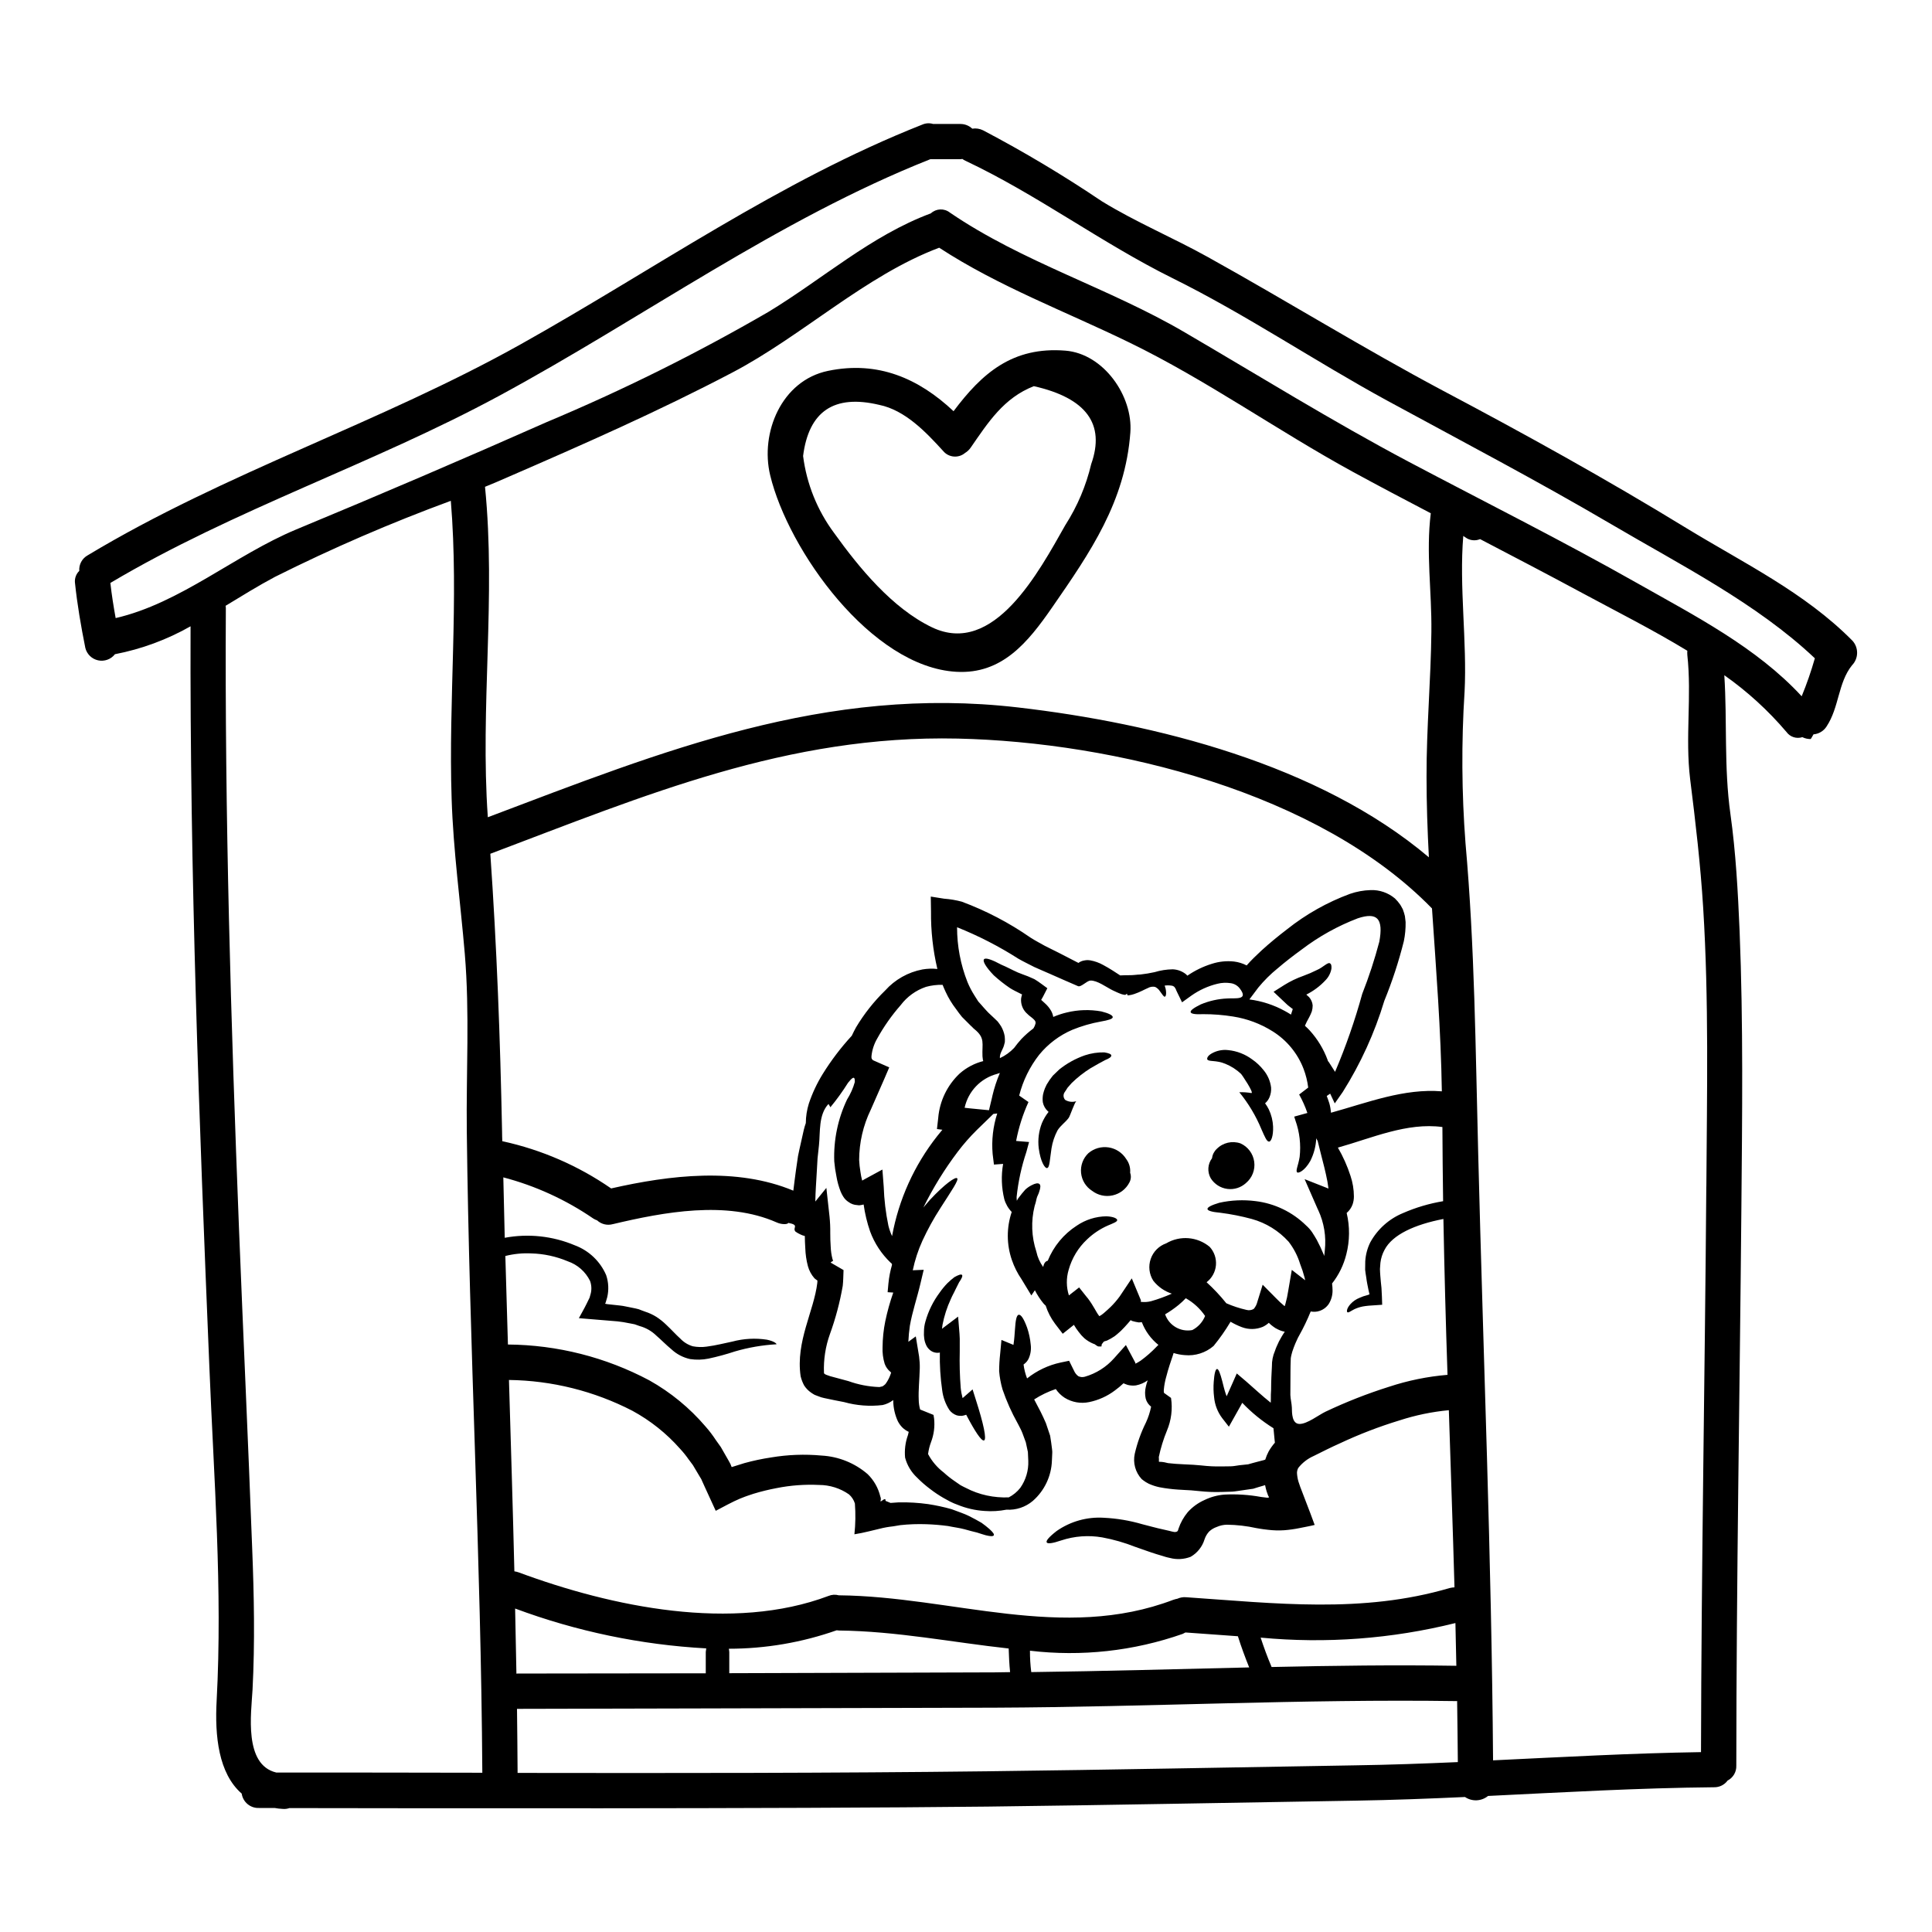 <?xml version="1.0" encoding="UTF-8"?>
<!-- Uploaded to: ICON Repo, www.iconrepo.com, Generator: ICON Repo Mixer Tools -->
<svg fill="#000000" width="800px" height="800px" version="1.1" viewBox="144 144 512 512" xmlns="http://www.w3.org/2000/svg">
 <g>
  <path d="m377.7 511.49 0.031-0.031 0.215-0.121c0.125-0.094 0.344-0.219 0.375-0.25h0.004c0.023-0.055 0.07-0.102 0.125-0.125 0.062 0 0.215-0.219 0.344-0.375v0.004c0.566-0.812 1.008-1.707 1.305-2.648 0.031-0.062 0.031-0.156 0.062-0.215v-0.004c-0.086-0.047-0.156-0.109-0.215-0.188-0.684-0.559-1.199-1.289-1.496-2.117-0.438-1.422-0.629-2.91-0.562-4.394 0.02-2.312 0.258-4.617 0.719-6.883 0.539-2.578 1.246-5.117 2.117-7.602l-1.496-0.094 0.215-2.363h0.004c0.16-1.645 0.477-3.269 0.938-4.859-0.027-0.102-0.039-0.207-0.031-0.312l-0.344-0.312v0.004c-2.414-2.305-4.269-5.133-5.422-8.266-0.801-2.316-1.375-4.707-1.715-7.133l-0.715 0.156c-0.328 0.078-0.668 0.078-0.996 0-0.824-0.035-1.613-0.32-2.277-0.809-0.582-0.371-1.074-0.875-1.43-1.465-0.27-0.426-0.5-0.871-0.688-1.34-0.496-1.27-0.863-2.59-1.09-3.934-0.277-1.336-0.473-2.688-0.59-4.047-0.203-5.656 0.961-11.277 3.394-16.387 0.906-1.438 1.602-3.004 2.059-4.644 0.062-1.969-0.844-0.965-1.805 0.219l-0.004 0.004c-1.414 2.258-2.973 4.422-4.672 6.477-0.094-0.281-0.395-0.621-0.5-0.875-2.68 2.871-2.148 7.383-2.523 10.934-0.125 1.121-0.246 2.273-0.375 3.492-0.062 1.211-0.156 2.461-0.215 3.766-0.125 2.402-0.348 5.141-0.375 7.664l2.926-3.613 0.844 7.633c0.145 1.43 0.207 2.863 0.188 4.301 0 1.277 0.031 2.492 0.121 3.707 0.039 1.082 0.195 2.156 0.469 3.207 0.062 0.25 0.125 0.285 0.156 0.438 0 0.016 0.016 0.031 0.035 0.031-0.027 0-0.047 0.012-0.066 0.031-0.227 0.117-0.438 0.262-0.625 0.438l3.43 1.992c-0.062 1.402-0.062 2.832-0.215 4.207h-0.004c-0.754 4.348-1.891 8.621-3.394 12.766-1.176 3.281-1.711 6.754-1.574 10.234 0.031 0.219 0.031 0.188 0.062 0.188s-0.031 0.062 0.094 0.09v0.004c0.059 0.031 0.113 0.074 0.152 0.125l0.344 0.156c0.316 0.133 0.641 0.246 0.969 0.344 1.684 0.465 3.301 0.898 4.856 1.309 2.606 0.938 5.336 1.469 8.102 1.574 0.312 0.031 0.375-0.094 0.531-0.094l0.246-0.062zm102.36 28.848h0.004c-0.016-0.062-0.035-0.129-0.066-0.188l-0.344-0.965c-0.152-0.5-0.281-1.059-0.395-1.621h0.004c-0.16 0.039-0.316 0.09-0.465 0.156-0.906 0.246-1.773 0.527-2.68 0.812-0.902 0.121-1.84 0.281-2.754 0.395-0.918 0.113-1.871 0.312-2.836 0.375l-2.93 0.09-0.004-0.004c-1.871 0.059-3.742-0.016-5.602-0.215l-2.34-0.219-2.211-0.121v-0.004c-1.625-0.066-3.25-0.223-4.859-0.469-0.906-0.117-1.805-0.312-2.68-0.59-0.496-0.16-0.984-0.348-1.465-0.562l-0.789-0.438h0.004c-0.379-0.242-0.742-0.504-1.09-0.785-1.68-1.809-2.367-4.32-1.84-6.731 0.66-2.863 1.652-5.637 2.961-8.266 0.621-1.344 1.082-2.754 1.371-4.203-0.703-0.539-1.207-1.297-1.434-2.152-0.23-1.027-0.219-2.094 0.031-3.117 0.125-0.582 0.293-1.152 0.5-1.711-0.93 0.668-1.992 1.125-3.113 1.34-0.73 0.098-1.469 0.055-2.18-0.125-0.383-0.125-0.758-0.27-1.125-0.434-0.715 0.68-1.473 1.312-2.273 1.895-2.016 1.523-4.348 2.578-6.82 3.086-2.238 0.469-4.57 0.059-6.512-1.152-0.926-0.602-1.723-1.387-2.336-2.305-2.019 0.676-3.941 1.602-5.731 2.754 0.527 1.027 1.09 2.086 1.68 3.207 0.5 1.027 0.996 2.023 1.434 3.082 0.375 1.121 0.746 2.242 1.121 3.332 0.188 1.215 0.375 2.363 0.5 3.523 0.039 0.207 0.059 0.414 0.062 0.625v0.344l-0.031 0.715c-0.031 0.5-0.031 0.965-0.062 1.402v-0.004c-0.141 4.098-1.969 7.953-5.047 10.656-1.945 1.656-4.461 2.492-7.012 2.336-1.906 0.375-3.856 0.492-5.793 0.34-2.461-0.156-4.883-0.711-7.164-1.648-0.672-0.238-1.332-0.52-1.969-0.844-0.527-0.281-1.09-0.59-1.648-0.902v0.004c-1.27-0.727-2.488-1.539-3.644-2.434-1.238-0.926-2.406-1.945-3.492-3.051-1.52-1.426-2.606-3.25-3.141-5.266-0.188-2.016 0.066-4.043 0.75-5.949 0.094-0.312 0.156-0.594 0.215-0.875v0.004c-0.633-0.297-1.211-0.695-1.711-1.184-0.473-0.484-0.871-1.043-1.18-1.648-0.777-1.691-1.188-3.527-1.215-5.387v-0.234l-0.062 0.062c-0.812 0.621-1.754 1.059-2.754 1.281-3.43 0.41-6.906 0.145-10.234-0.789-1.684-0.344-3.301-0.621-5.234-1.059-0.555-0.109-1.098-0.277-1.617-0.5l-0.906-0.344v0.004c-0.344-0.191-0.676-0.398-0.996-0.625-0.715-0.5-1.328-1.137-1.805-1.867-0.418-0.777-0.734-1.605-0.938-2.461-1.34-9.191 3.543-17.258 4.426-24.766h-0.004c0.027-0.195 0.039-0.395 0.031-0.59-0.273-0.18-0.535-0.379-0.785-0.594-0.824-0.934-1.418-2.039-1.742-3.238-0.406-1.547-0.637-3.129-0.688-4.727-0.062-1.121-0.125-2.18-0.125-3.238-0.422-0.094-0.828-0.238-1.211-0.438-0.453-0.203-0.883-0.453-1.281-0.746-0.871-1.059 1.215-1.711-1.902-2.301-0.09 0.434-1.742 0.496-3.082-0.125-13.273-5.856-29.844-2.754-43.422 0.469v-0.004c-1.461 0.406-3.027 0.027-4.144-1-0.359-0.125-0.703-0.293-1.027-0.496-7.258-4.977-15.32-8.668-23.832-10.902 0.125 5.324 0.25 10.684 0.375 16.012 6.25-1.172 12.707-0.477 18.566 1.992 3.734 1.391 6.742 4.25 8.316 7.91 0.633 1.879 0.73 3.894 0.285 5.824l-0.375 1.277-0.094 0.312-0.031 0.031-0.094 0.125c0.188 0.059 0.438 0.059 0.652 0.121 1.09 0.125 2.148 0.219 3.18 0.344 1.148 0.094 2.336 0.438 3.457 0.625 0.562 0.121 1.121 0.215 1.652 0.375 0.559 0.215 1.09 0.434 1.648 0.621v0.004c1.086 0.344 2.121 0.824 3.086 1.434 0.902 0.594 1.746 1.27 2.523 2.023 1.434 1.344 2.613 2.68 3.766 3.707 0.902 0.957 2.043 1.656 3.301 2.027 1.215 0.23 2.457 0.262 3.68 0.09 2.492-0.312 4.797-0.934 6.82-1.34 2.977-0.793 6.082-0.965 9.125-0.5 1.934 0.395 2.617 1.059 2.555 1.215v0.004c-3.734 0.211-7.43 0.848-11.02 1.898-2.297 0.762-4.637 1.398-7.004 1.902-1.602 0.324-3.246 0.367-4.863 0.121-1.867-0.402-3.59-1.309-4.984-2.617-1.434-1.18-2.648-2.461-3.988-3.613h0.004c-1.238-1.203-2.762-2.07-4.426-2.523l-1.309-0.465-1.465-0.285 0.004 0.004c-1.02-0.219-2.051-0.387-3.086-0.496-3.238-0.25-6.668-0.562-10.234-0.844 0.684-1.273 1.434-2.555 2.086-3.894l0.5-1.027 0.246-0.5 0.062-0.215 0.25-0.906 0.004 0.004c0.266-1.105 0.203-2.266-0.188-3.336-1.199-2.449-3.324-4.316-5.906-5.199-3.07-1.293-6.356-2.004-9.684-2.09-2.309-0.113-4.617 0.117-6.856 0.684 0.219 7.82 0.445 15.641 0.684 23.457l0.004 0.004c13.074 0.102 25.93 3.363 37.473 9.5 5.637 3.16 10.668 7.289 14.867 12.203 1.004 1.133 1.926 2.344 2.754 3.613l1.312 1.84 2.18 3.805 0.246 0.465 0.004-0.004c0.062 0.094 0.117 0.203 0.152 0.312l0.062 0.121c0.059 0.219 0.145 0.426 0.25 0.625 1.148-0.371 2.269-0.715 3.394-1.059 2.316-0.637 4.668-1.137 7.043-1.492 4.418-0.742 8.918-0.91 13.383-0.5 4.496 0.25 8.785 1.977 12.199 4.918 1.664 1.625 2.832 3.688 3.367 5.953 0.125 0.344 0.125 0.375 0.125 0.438v0.121c0.031 0.156 0 0.125 0 0.219 0 0.215-0.062 0.184-0.094 0.438 0.156 0.215 0.746-0.531 1.152-0.531h0.152s-0.027 0.562 0.25 0.531l1.121 0.465c0.746-0.062 1.465-0.121 2.18-0.152h0.004c2.606-0.051 5.207 0.105 7.785 0.465 2.094 0.32 4.164 0.77 6.199 1.34 1.773 0.684 3.367 1.18 4.672 1.84 1.309 0.656 2.363 1.242 3.269 1.773h0.004c0.711 0.504 1.398 1.043 2.059 1.617 0.996 0.906 1.371 1.434 1.18 1.715-0.188 0.285-0.871 0.281-2.117-0.031-0.621-0.156-1.402-0.438-2.301-0.715-0.969-0.219-2.09-0.531-3.332-0.875-1.242-0.344-2.805-0.527-4.457-0.871l-0.004 0.004c-1.879-0.25-3.769-0.406-5.668-0.469-2.297-0.082-4.598 0-6.883 0.246-0.625 0.094-1.246 0.188-1.871 0.312l-1 0.125-0.789 0.125-0.938 0.184c-2.336 0.531-5.117 1.309-7.57 1.68l0.004 0.004c0.289-2.711 0.332-5.441 0.129-8.16-0.289-0.941-0.836-1.781-1.574-2.426-2.332-1.625-5.106-2.492-7.945-2.496-3.769-0.18-7.543 0.102-11.246 0.84-2.059 0.387-4.098 0.887-6.102 1.496l-1.496 0.5-0.789 0.281-1.34 0.527c-1.902 0.789-4.297 2.121-6.387 3.211-0.965-2.121-1.93-4.238-2.93-6.387l-0.746-1.648c-0.07-0.199-0.164-0.387-0.277-0.566l-0.246-0.395-0.906-1.523-0.934-1.574-1.09-1.465-0.004 0.004c-0.715-1.031-1.504-2.012-2.359-2.93-3.582-4.051-7.844-7.445-12.598-10.027-10.121-5.223-21.316-8.02-32.707-8.164 0.5 16.926 1.027 33.828 1.434 50.711 0.395 0.055 0.781 0.148 1.152 0.285 24.703 9.156 56.68 15.824 82.113 6.231 0.859-0.355 1.816-0.41 2.711-0.16h0.09c30 0.312 59.281 12.336 88.59 1.18l0.004 0.004c0.348-0.121 0.699-0.215 1.059-0.285 0.703-0.316 1.477-0.453 2.242-0.395 23.676 1.617 46.727 4.394 69.902-2.434l0.004 0.004c0.418-0.105 0.844-0.168 1.273-0.188-0.438-15.637-0.996-31.309-1.496-46.945-4.457 0.418-8.852 1.328-13.109 2.715-5.371 1.637-10.617 3.656-15.699 6.039-2.461 1.09-4.766 2.273-7.043 3.398-1.586 0.703-2.981 1.785-4.051 3.148-0.219 0.402-0.336 0.852-0.344 1.309 0.039 0.789 0.172 1.574 0.395 2.336l0.246 0.715 0.219 0.652 0.312 0.812 1.215 3.176c0.789 2.059 1.574 4.082 2.301 6.106-1.09 0.285-2.832 0.594-4.051 0.844h0.008c-1.328 0.27-2.672 0.457-4.019 0.562-1.453 0.094-2.914 0.055-4.363-0.125-1.773-0.188-2.148-0.312-3.019-0.438h0.004c-2.57-0.566-5.191-0.871-7.824-0.902-0.922 0.02-1.832 0.219-2.676 0.59-0.738 0.258-1.418 0.656-1.996 1.184-0.559 0.598-0.984 1.309-1.242 2.086-0.59 1.957-1.906 3.617-3.676 4.641-1.758 0.684-3.688 0.793-5.512 0.309-0.375-0.09-0.875-0.184-1.152-0.281l-0.789-0.246c-0.527-0.156-1.059-0.312-1.574-0.469-2.09-0.652-3.898-1.34-5.641-1.934v0.004c-2.84-1.125-5.781-1.969-8.785-2.523-3.633-0.629-7.367-0.352-10.871 0.809-2.301 0.789-3.582 0.934-3.828 0.531-0.246-0.402 0.465-1.344 2.617-3.023 3.664-2.562 8.09-3.805 12.551-3.516 3.441 0.168 6.852 0.742 10.156 1.711 1.773 0.438 3.676 0.996 5.609 1.402 0.496 0.125 0.996 0.246 1.492 0.344l0.746 0.188c0.25 0.059 0.285 0.059 0.438 0.09 0.312 0.082 0.645 0.051 0.938-0.09 0.246-0.188 0.281-0.395 0.375-0.746v-0.004c0.539-1.602 1.375-3.09 2.457-4.391 1.234-1.367 2.742-2.461 4.426-3.207 1.652-0.801 3.434-1.289 5.262-1.438 3.254-0.168 6.516 0.039 9.719 0.625 2.059 0.281 1.621 0.184 1.84 0.184 0.125-0.031 0.312-0.031 0.285-0.152l-0.156-0.25zm154.79-226.62v0.004c1.762 1.859 1.73 4.777-0.062 6.602-3.707 4.641-3.367 11.121-6.727 16.195v0.004c-0.762 1.199-2.043 1.973-3.461 2.086-0.395 0.746-0.746 1.246-0.746 1.246-0.766 0.012-1.523-0.16-2.211-0.5-1.551 0.508-3.25-0.047-4.203-1.367-4.836-5.691-10.375-10.75-16.48-15.051 0.789 12.246-0.121 24.328 1.621 36.789 1.434 10.234 1.992 20.652 2.43 30.996 0.996 24.578 0.684 49.199 0.469 73.824-0.438 49.125-1.312 98.25-1.34 147.38v0.004c0.059 1.648-0.84 3.184-2.309 3.934-0.832 1.141-2.168 1.805-3.582 1.777-20 0.184-39.934 1.34-59.902 2.305-1.75 1.434-4.234 1.547-6.106 0.281-9.656 0.438-19.285 0.812-28.969 0.965-32.582 0.531-64.945 1.18-97.531 1.574-54.824 0.621-155.94 0.438-185.04 0.395-0.582 0.203-1.199 0.277-1.809 0.215-0.711-0.031-1.418-0.113-2.117-0.246h-4.113c-2.285 0.109-4.281-1.539-4.609-3.805-6.137-5.356-7.164-15.23-6.637-24.703 1.574-29.406-0.746-58.934-1.93-88.309-2.711-65.418-5.203-130.86-4.988-196.34h0.004c-6.234 3.543-13.004 6.043-20.043 7.402-1.051 1.352-2.781 1.984-4.457 1.625-1.672-0.359-2.992-1.645-3.394-3.312-1.152-5.762-2.148-11.523-2.754-17.352v0.004c-0.086-1.137 0.336-2.254 1.152-3.051-0.125-1.684 0.738-3.289 2.211-4.113 36.539-21.996 77.562-35.109 114.79-55.945 35.453-19.84 68.488-43.238 106.44-58.223 0.898-0.387 1.906-0.441 2.84-0.152h7.258c1.156 0.004 2.269 0.449 3.113 1.242 0.977-0.156 1.977-0.004 2.863 0.438 10.832 5.691 21.344 11.973 31.488 18.812 9.098 5.578 18.848 9.629 28.129 14.797 20.859 11.59 41.121 24.145 62.188 35.355 21.895 11.586 43.391 23.484 64.512 36.414 15.195 9.285 31.367 17.043 44.012 29.816zm-13.383 14.797c1.352-3.285 2.516-6.644 3.488-10.059-15.387-14.562-35.816-24.859-53.922-35.516-19.68-11.555-39.359-21.863-59.406-32.766-19.156-10.438-37.391-22.805-56.91-32.461-18.895-9.375-35.852-22.148-54.887-31.117h-0.004c-0.277-0.133-0.539-0.289-0.785-0.469-0.164 0.035-0.328 0.055-0.496 0.062h-7.996c-40.539 16.074-76.008 42.02-114.26 62.703-33.578 18.16-70.152 30.059-103.04 49.594 0.344 3.113 0.844 6.231 1.402 9.312 17.164-3.957 31.617-16.727 47.848-23.484 22.242-9.223 44.363-18.703 66.352-28.441h-0.004c20.191-8.461 39.812-18.211 58.75-29.191 14.359-8.691 27.227-20.246 43.078-26.137l0.004 0.004c1.398-1.309 3.539-1.398 5.043-0.219 19.344 13.211 42.086 19.938 62.238 31.742 19.719 11.523 39.035 23.52 59.25 34.242 20.277 10.719 40.836 20.996 60.805 32.305 15.164 8.59 31.484 16.938 43.445 29.895zm-25.266 129.89c0.156-24.609 0.684-49.277-0.84-73.824-0.715-11.465-2.027-22.742-3.461-34.141-1.34-11.09 0.469-21.898-0.746-32.898l0.004 0.004c-0.031-0.363-0.031-0.727 0-1.09-9.219-5.606-18.941-10.496-27.945-15.352-8.938-4.824-17.973-9.527-26.977-14.234l-0.004 0.004c-1.289 0.547-2.769 0.367-3.891-0.469l-0.559-0.375c-1.121 13.488 1.027 27.945 0.344 41.328h-0.004c-0.852 13.352-0.77 26.75 0.25 40.094 2.461 27.629 2.648 54.637 3.367 82.328 1.34 53.531 3.543 107.19 3.938 160.73 18.379-0.871 36.727-1.898 55.105-2.18 0.102-49.988 1.035-99.953 1.406-149.92zm-65.859 152.57c-0.062-5.387-0.094-10.777-0.188-16.195-0.062 0-0.094 0.031-0.121 0.031-40.715-0.594-81.68 1.574-122.48 1.742-42.211 0.125-126.35 0.312-126.35 0.312h-0.191c0.062 5.641 0.125 11.309 0.156 16.977 41.273 0.062 83.293 0.062 124.57-0.434 32.582-0.395 64.789-1.031 97.375-1.574 9.062-0.129 18.164-0.465 27.23-0.859zm-0.395-25.508c-0.062-3.801-0.156-7.574-0.246-11.34-16.863 4.195-34.316 5.5-51.617 3.859 0.84 2.555 1.773 5.117 2.832 7.602 0.031 0.062 0.031 0.125 0.062 0.188 16.312-0.355 32.668-0.578 48.957-0.324zm-2.34-77.098c-0.465-13.77-0.828-27.543-1.09-41.328-7.57 1.465-13.52 4.141-15.605 8.191v-0.004c-0.578 1.062-0.949 2.227-1.09 3.43-0.031 0.559-0.094 1.121-0.121 1.648 0 0.59 0.059 1.18 0.09 1.711 0.062 1.09 0.219 2.305 0.312 3.301 0.094 1.402 0.156 3.207 0.188 4.457-1.309 0.094-2.492 0.188-3.582 0.246-0.594 0.062-1.152 0.125-1.621 0.219v0.004c-0.754 0.148-1.484 0.391-2.18 0.719-1.059 0.527-1.527 0.996-1.84 0.789-0.184-0.094-0.281-0.906 0.789-2.121v-0.004c0.684-0.758 1.535-1.344 2.492-1.711 0.598-0.277 1.227-0.5 1.867-0.652 0.219-0.062 0.469-0.156 0.715-0.246-0.094-0.375-0.184-0.789-0.281-1.215-0.188-1.027-0.438-2.023-0.59-3.332-0.094-0.621-0.219-1.242-0.285-1.969 0-0.746 0.031-1.496 0.031-2.305l0.004-0.008c0.109-1.711 0.555-3.383 1.312-4.926 1.922-3.512 4.988-6.258 8.691-7.785 3.398-1.484 6.969-2.539 10.625-3.148-0.094-6.543-0.156-13.113-0.188-19.656-9.406-1.277-18.75 2.961-27.695 5.453 1.375 2.367 2.492 4.871 3.336 7.477 0.594 1.758 0.898 3.598 0.906 5.453 0.004 0.719-0.113 1.434-0.344 2.117-0.316 0.883-0.859 1.668-1.574 2.273 0.863 3.609 0.832 7.375-0.094 10.969-0.695 2.812-1.98 5.445-3.773 7.723 0.078 0.609 0.121 1.223 0.129 1.836 0.012 1.242-0.324 2.461-0.965 3.523-0.582 0.895-1.449 1.562-2.461 1.902-0.762 0.258-1.574 0.309-2.363 0.152-0.891 2.199-1.918 4.344-3.082 6.414-0.395 0.656-0.656 1.375-1 2.09-0.281 0.715-0.527 1.273-0.789 2.117-0.121 0.438-0.246 0.871-0.344 1.34h0.004c-0.07 0.305-0.102 0.621-0.09 0.938-0.031 0.934-0.062 1.898-0.062 2.867 0 2.023-0.031 4.141-0.031 6.352 0.031 1.09 0.344 2.18 0.395 3.332 0.031 1.465 0 4.328 2.023 4.359 2.023 0.031 5.117-2.398 6.883-3.238 5.449-2.586 11.07-4.793 16.824-6.606 5.027-1.664 10.234-2.727 15.516-3.168zm-30.879-69.484c9.781-2.707 19.312-6.481 29.375-5.668-0.246-16.199-1.523-32.336-2.613-48.473-30.062-30.84-84.23-44.082-125.66-45.012-45.168-0.996-82.707 14.984-123.89 30.527 1.711 24.609 2.617 48.848 3.113 73.641 0 0.844 0.031 1.715 0.062 2.555h0.125c10.258 2.242 19.984 6.465 28.625 12.43 0.031 0.031 0.062 0.031 0.094 0.062 15.605-3.543 33.266-5.672 48.281 0.59 0.215-1.871 0.465-3.613 0.684-5.324 0.184-1.34 0.375-2.617 0.559-3.859 0.246-1.246 0.531-2.465 0.789-3.617 0.254-1.152 0.5-2.269 0.746-3.328l0.004-0.004c0.145-0.602 0.32-1.195 0.527-1.777 0.012-1.766 0.285-3.519 0.812-5.203 0.922-2.738 2.156-5.363 3.676-7.82 2.242-3.609 4.816-7 7.695-10.125 0.375-0.789 0.746-1.555 1.152-2.269 2.137-3.559 4.723-6.828 7.695-9.723 2.59-2.887 6.059-4.848 9.871-5.574 1.309-0.227 2.641-0.27 3.961-0.125-1.176-4.992-1.738-10.105-1.684-15.23l-0.062-3.957 3.543 0.559h-0.004c1.582 0.117 3.144 0.379 4.672 0.789 6.449 2.398 12.57 5.602 18.223 9.531 1.312 0.844 2.496 1.434 3.801 2.18 1.34 0.652 2.648 1.34 3.938 1.969 1.715 0.906 3.367 1.746 4.957 2.555h-0.004c0.457-0.344 0.992-0.566 1.555-0.652 0.305-0.062 0.613-0.098 0.922-0.098 0.211 0 0.418 0.02 0.621 0.059 1.227 0.215 2.406 0.637 3.488 1.246 1.746 0.934 3.18 1.902 4.488 2.754 0.715-0.031 1.496-0.059 2.398-0.059 1 0.027 1.934-0.156 2.992-0.188h-0.004c1.258-0.141 2.504-0.348 3.738-0.621 1.547-0.473 3.152-0.723 4.769-0.75 1.289 0.043 2.531 0.5 3.539 1.309l0.375 0.375c2-1.375 4.195-2.438 6.512-3.152 1.887-0.605 3.883-0.809 5.856-0.594 1.164 0.145 2.293 0.492 3.336 1.031 1.242-1.434 2.555-2.648 3.938-3.957 2.117-1.934 4.394-3.801 6.758-5.609l-0.004 0.004c5.031-4.008 10.668-7.18 16.699-9.406 1.754-0.605 3.594-0.941 5.449-0.996 2.352-0.09 4.648 0.699 6.453 2.211 0.52 0.504 0.988 1.055 1.398 1.648l0.281 0.469 0.125 0.246 0.059 0.094 0.031 0.062 0.219 0.395 0.004 0.047c0.215 0.559 0.391 1.133 0.527 1.715l0.188 1.574c0.031 1.703-0.125 3.406-0.469 5.078-1.348 5.379-3.074 10.66-5.172 15.793-2.57 8.516-6.277 16.648-11.02 24.172l-2.117 3.023-1.215-2.586-0.906 0.621c0.219 0.625 0.469 1.246 0.684 1.934 0.23 0.82 0.375 1.66 0.438 2.512zm26.602-127.56c0.125-10.559-1.465-20.836-0.156-31.305-6.977-3.644-13.891-7.289-20.805-11.059-19.875-10.871-38.66-24.266-59.039-34.172-16.852-8.223-34.699-14.859-50.434-25.141-19.625 7.383-36.258 23.363-54.887 33.113-19.406 10.188-39.434 19.004-59.527 27.727-1.969 0.871-3.938 1.711-5.949 2.523 2.93 29.281-1.312 58.344 0.746 87.566 46.414-17.539 89.461-35.031 140.52-29.094 36.289 4.203 79.711 15.043 108.87 39.715-0.375-7.133-0.621-14.234-0.621-21.367-0.031-12.836 1.148-25.641 1.285-38.508zm-13.797 82.238c0.531-2.93 0.5-5.078-0.59-6.137-0.875-0.844-2.496-0.938-5.117-0.062-5.301 2.023-10.285 4.793-14.801 8.223-2.269 1.652-4.453 3.332-6.445 5.047h-0.004c-1.871 1.516-3.582 3.219-5.113 5.078l-2.363 3.148c3.289 0.422 6.469 1.457 9.375 3.051 0.559 0.285 1.09 0.625 1.648 0.969 0.125-0.395 0.25-0.812 0.395-1.215v-0.004c0.035-0.09 0.059-0.184 0.07-0.277l-0.281-0.188c-0.438-0.375-0.938-0.684-1.371-1.121l-1.09-1.027-2.34-2.211 2.754-1.742 0.008-0.008c1.625-1.016 3.359-1.852 5.168-2.488 1.211-0.438 2.391-0.949 3.543-1.527 1.648-0.684 2.957-2.242 3.519-1.742 0.312 0.156 0.395 0.652 0.344 1.402l-0.004-0.004c-0.203 1.152-0.754 2.219-1.574 3.055-1.453 1.559-3.172 2.844-5.078 3.797 0.188 0.156 0.395 0.344 0.746 0.684l0.004 0.004c0.531 0.609 0.859 1.371 0.934 2.18 0 0.531-0.074 1.062-0.219 1.574-0.191 0.523-0.422 1.035-0.684 1.527-0.215 0.438-0.438 0.812-0.652 1.215 0 0-0.344 0.715-0.395 0.84-0.039 0.082-0.07 0.164-0.094 0.25 0.438 0.395 0.875 0.789 1.277 1.242v0.004c2.059 2.269 3.664 4.914 4.723 7.789 0.043 0.098 0.074 0.203 0.09 0.309 0.125 0.117 0.23 0.25 0.316 0.395 0.496 0.746 1.027 1.574 1.574 2.461 2.856-6.715 5.262-13.617 7.195-20.652 1.781-4.519 3.293-9.141 4.531-13.836zm-19.797 62.926 6.324 2.492c-0.094-0.625-0.184-1.277-0.281-1.871-0.5-2.617-1.152-5.078-1.684-7.133-0.344-1.406-0.652-2.586-0.902-3.613h0.004c-0.145-0.23-0.27-0.469-0.375-0.719-0.094 2.094-0.629 4.144-1.574 6.016-1.496 2.648-3.176 3.332-3.488 3.023-0.469-0.438 0.281-1.746 0.652-4.051h0.004c0.379-3.285-0.004-6.609-1.121-9.719l-0.312-1 3.488-0.965c-0.578-1.695-1.309-3.332-2.18-4.891l2.402-1.84h-0.004c-0.207-1.684-0.613-3.336-1.215-4.922-1.57-4.129-4.449-7.629-8.195-9.973-3.195-2.012-6.766-3.352-10.496-3.934-2.617-0.422-5.266-0.629-7.918-0.625-2.023 0.094-3.207-0.062-3.328-0.527-0.121-0.465 0.84-1.152 2.676-2.059 2.234-0.938 4.621-1.473 7.043-1.574 2.117-0.152 5.731 0.531 3.301-2.644-0.574-0.758-1.422-1.262-2.359-1.402-1.195-0.191-2.414-0.141-3.582 0.156-2.488 0.605-4.84 1.68-6.926 3.164l-2.43 1.746-1.34-2.754h0.004c-0.137-0.254-0.25-0.516-0.344-0.789-0.125-0.215-0.219-0.312-0.316-0.496h0.004c-0.234-0.23-0.543-0.371-0.871-0.391-0.578-0.082-1.164-0.082-1.742 0 0.09 0.281 0.184 0.559 0.246 0.812 0.281 1.371 0.062 2.055-0.188 2.117-0.312 0.09-0.652-0.562-1.34-1.465v-0.004c-0.312-0.484-0.754-0.871-1.273-1.121-0.652-0.129-1.328-0.016-1.902 0.312-0.906 0.375-1.969 1.027-3.582 1.574-0.473 0.168-0.965 0.281-1.465 0.344l-0.281 0.031-0.156-0.219-0.031-0.246-0.312 0.215-0.156 0.125v-0.004c-0.348-0.039-0.691-0.109-1.027-0.215-0.965-0.348-1.617-0.688-2.43-1.062-1.496-0.742-4.019-2.613-5.762-2.523-1 0.031-2.492 1.84-3.332 1.465-2.398-1.027-4.926-2.148-7.539-3.301-1.344-0.559-2.68-1.18-4.051-1.773-1.312-0.684-2.898-1.434-4.238-2.211v-0.004c-5.129-3.269-10.551-6.051-16.199-8.312-0.004 4.969 0.93 9.895 2.754 14.516 0.516 1.246 1.141 2.449 1.867 3.586 0.344 0.527 0.688 1.059 1 1.574 0.496 0.562 0.996 1.09 1.465 1.652l0.715 0.789 0.375 0.395 0.09 0.094 0.094 0.094 1.527 1.434 0.875 0.844c0.312 0.395 0.621 0.84 0.902 1.273 0.477 0.816 0.801 1.715 0.961 2.648 0.059 0.516 0.07 1.035 0.035 1.555-0.09 0.375-0.184 0.625-0.246 0.938-0.344 1.152-1.18 2.086-1.059 3.301h-0.004c1.418-0.66 2.695-1.578 3.769-2.711 0.602-0.824 1.246-1.609 1.93-2.363 0.98-1.02 2.043-1.957 3.176-2.801 0.051-0.07 0.09-0.145 0.125-0.223 0.18-0.289 0.312-0.602 0.395-0.934 0.051-0.117 0.07-0.246 0.062-0.371v-0.062c-0.02-0.211-0.105-0.41-0.25-0.566-0.207-0.238-0.438-0.457-0.684-0.652-0.582-0.418-1.121-0.887-1.621-1.402-0.949-1.012-1.414-2.387-1.277-3.769 0.062-0.348 0.145-0.691 0.25-1.027-0.156-0.062-0.312-0.152-0.438-0.215-0.965-0.5-2.055-0.996-2.801-1.496-1.5-1.02-2.926-2.144-4.269-3.367-2.023-2.117-2.988-3.707-2.586-4.234 0.402-0.527 2.121 0.094 4.676 1.465 1.309 0.527 2.613 1.273 4.297 2.023 0.934 0.395 1.742 0.656 2.707 1.031l1.684 0.742h0.004c0.652 0.395 1.285 0.82 1.895 1.281l1.527 1.121-1.18 2.301c-0.145 0.223-0.277 0.453-0.395 0.691-0.031 0.031-0.031 0.059-0.062 0.09 0.215 0.219 0.559 0.5 0.996 0.906 0.641 0.566 1.188 1.23 1.621 1.969 0.293 0.512 0.492 1.07 0.59 1.652 1.16-0.5 2.356-0.895 3.582-1.184 3-0.73 6.121-0.824 9.16-0.277 2.023 0.5 3.051 1.059 3.023 1.527-0.027 0.469-1.18 0.812-3.148 1.152-2.582 0.461-5.109 1.191-7.539 2.18-3.43 1.469-6.457 3.742-8.816 6.633-2.5 3.195-4.305 6.879-5.293 10.812l2.461 1.711c-1.5 3.293-2.598 6.754-3.273 10.309l3.43 0.285-0.715 2.644c-1.297 3.871-2.164 7.875-2.586 11.934 0 0.371 0.031 0.652 0.062 0.996 0.121-0.219 0.215-0.438 0.344-0.625 0.684-0.934 1.34-1.711 1.898-2.336h-0.004c0.496-0.457 1.051-0.844 1.652-1.152 0.996-0.527 1.711-0.652 2.086-0.344 0.375 0.312 0.312 1.027-0.062 2.086-0.121 0.531-0.527 1.121-0.684 1.805v0.004c-0.133 0.676-0.309 1.344-0.527 1.996-0.98 3.973-0.82 8.141 0.465 12.023 0.309 1.473 0.926 2.859 1.805 4.078 0.188-0.871 0.562-1.523 1.215-1.648h0.004c1.535-3.809 4.211-7.051 7.66-9.281 2.336-1.594 5.086-2.465 7.914-2.496 1.871 0.094 2.754 0.562 2.832 0.969 0.062 0.465-0.965 0.84-2.523 1.496-2.012 0.891-3.856 2.125-5.449 3.644-2.34 2.188-4.031 4.977-4.891 8.062-0.664 2.219-0.645 4.59 0.062 6.797l2.707-2.117 1.902 2.398 0.438 0.527c1.523 2.027 2.18 3.617 2.867 4.488 0.062 0.125 0.09 0.156 0.152 0.188 0.031-0.031 0.094-0.031 0.094-0.062s0.094-0.031 0.125-0.031 0.281-0.188 0.375-0.246v-0.004c0.277-0.195 0.539-0.402 0.789-0.629 0.531-0.465 1.062-0.934 1.574-1.434v0.004c0.883-0.867 1.695-1.805 2.426-2.805l3.211-4.797 2.363 5.672c0.055 0.117 0.078 0.246 0.062 0.375-0.039 0.031-0.07 0.074-0.094 0.121 0.055 0.012 0.109 0.031 0.156 0.062 0.887 0.098 1.785 0.035 2.648-0.184 1.871-0.535 3.703-1.203 5.481-1.996-1.945-0.629-3.656-1.824-4.918-3.43-1.098-1.723-1.344-3.852-0.676-5.777 0.664-1.93 2.176-3.449 4.102-4.125 3.652-2.16 8.27-1.785 11.527 0.934 1.207 1.316 1.809 3.082 1.652 4.867-0.156 1.781-1.055 3.414-2.477 4.504 1.887 1.719 3.637 3.586 5.234 5.578 1.707 0.746 3.481 1.332 5.293 1.742 0.664 0.195 1.375 0.105 1.969-0.246 0.473-0.547 0.801-1.199 0.965-1.902l1.402-4.516 3.543 3.582c0.695 0.727 1.434 1.414 2.211 2.055 0.031 0 0.062 0.031 0.094 0.031 0.062-0.184 0.125-0.375 0.184-0.59 0.324-1.156 0.574-2.336 0.75-3.523l0.938-5.484 3.543 2.754v0.004c-0.039-0.242-0.09-0.48-0.16-0.719-0.316-1.227-0.711-2.434-1.18-3.613-0.652-2.137-1.688-4.137-3.055-5.902-2.613-2.887-5.996-4.973-9.75-6.012-2.742-0.742-5.531-1.293-8.348-1.652-2.148-0.184-3.367-0.527-3.398-0.996s1.059-1.027 3.148-1.652h0.004c3.148-0.695 6.391-0.84 9.59-0.434 5.055 0.613 9.766 2.879 13.395 6.453 0.617 0.539 1.164 1.156 1.621 1.836 0.438 0.652 0.812 1.309 1.18 1.93h0.004c0.688 1.285 1.312 2.609 1.867 3.961 0.055 0.117 0.094 0.242 0.121 0.371 0.062-0.469 0.125-0.938 0.156-1.465l0.004 0.004c0.418-3.668-0.188-7.375-1.746-10.719l-0.125-0.246zm-6.059 41.68c0.281-0.438 0.531-0.875 0.812-1.277h-0.156l-0.004-0.004c-0.609-0.125-1.195-0.332-1.746-0.621-0.434-0.195-0.84-0.445-1.211-0.746-0.32-0.227-0.625-0.477-0.906-0.75l-0.215-0.215c-0.469 0.426-1 0.785-1.574 1.059-1.777 0.746-3.773 0.777-5.578 0.094-1.035-0.391-2.035-0.871-2.988-1.434-0.031 0.027-0.031 0.09-0.094 0.152-1.312 2.195-2.785 4.289-4.406 6.266-2.117 1.824-4.887 2.699-7.664 2.426-0.996-0.07-1.977-0.258-2.93-0.559-0.062 0.215-0.125 0.375-0.184 0.59-0.531 1.574-1.215 3.519-1.773 5.731h-0.004c-0.309 1.09-0.52 2.207-0.625 3.336-0.039 0.301-0.027 0.605 0.031 0.906l1.871 1.34v-0.004c0.449 2.941 0.07 5.953-1.09 8.691-0.93 2.254-1.648 4.59-2.148 6.977 0.215 2.086-0.746 0.746 2.461 1.617 1.277 0.156 2.711 0.25 4.234 0.316l2.434 0.121 2.301 0.188v0.004c1.727 0.199 3.465 0.281 5.203 0.246 0.789 0 1.574-0.031 2.363-0.031s1.555-0.184 2.336-0.281c0.781-0.094 1.574-0.156 2.34-0.246 0.715-0.219 1.434-0.395 2.148-0.594 0.715-0.199 1.371-0.344 2.023-0.527l0.375-0.125h-0.008c0.234-0.754 0.535-1.484 0.906-2.18 0.473-0.824 1.023-1.594 1.648-2.309-0.016-0.301-0.047-0.602-0.094-0.902-0.09-1.027-0.184-1.996-0.281-2.93v0.004c-3.027-1.887-5.805-4.148-8.266-6.731-0.102 0.133-0.184 0.281-0.246 0.438-0.656 1.152-1.277 2.273-1.871 3.332l-1.434 2.555-1.773-2.273c-1.223-1.621-1.969-3.555-2.148-5.574-0.168-1.344-0.199-2.703-0.094-4.051 0.152-2.18 0.465-3.367 0.871-3.398s0.844 1.152 1.375 3.176c0.281 1.031 0.527 2.273 0.996 3.582l0.184 0.469 1.527-3.426 1.152-2.617 2.492 2.117c2.117 1.84 4.266 3.859 6.512 5.637 0.031-0.715 0.031-1.434 0.031-2.148 0-0.395 0.031-0.789 0.062-1.211 0-2.492 0.125-4.641 0.215-6.297-0.027-1.402 0.246-2.797 0.809-4.082 0.125-0.395 0.281-0.789 0.438-1.152 0.383-0.926 0.836-1.82 1.359-2.672zm-8.629 87.719c-1.09-2.707-2.117-5.484-2.992-8.266-4.578-0.312-9.191-0.684-13.832-0.996h-0.09c-0.219 0.125-0.469 0.246-0.715 0.375v-0.004c-12.973 4.551-26.816 6.078-40.469 4.457-0.012 1.895 0.105 3.789 0.344 5.668 19.25-0.238 38.504-0.801 57.754-1.238zm-15.078-89.406c1.543-0.797 2.746-2.121 3.394-3.734-1.316-1.941-3.07-3.551-5.117-4.703-0.598 0.629-1.23 1.223-1.898 1.773-1.129 0.922-2.328 1.758-3.582 2.492 1.039 2.981 4.098 4.758 7.203 4.172zm-9.445 4.394c0.156-0.152 0.285-0.312 0.469-0.465h-0.004c-1.973-1.578-3.488-3.652-4.391-6.016-0.27 0.039-0.539 0.059-0.812 0.062-0.602-0.086-1.191-0.215-1.773-0.391-0.121-0.062-0.246-0.152-0.375-0.215-0.246 0.281-0.465 0.559-0.715 0.84-0.559 0.656-1.18 1.312-1.84 1.969-0.312 0.312-0.715 0.621-1.09 0.965-0.215 0.156-0.344 0.285-0.621 0.5v-0.004c-0.32 0.223-0.652 0.43-0.996 0.621-0.344 0.188-0.789 0.395-1.027 0.531l-0.625 0.184-0.121 0.062-0.094 0.031-0.527 0.684-0.094 0.594h-0.715c-0.469 0-0.938-0.656-1.402-0.715h-0.004c-0.871-0.355-1.684-0.852-2.402-1.461-0.539-0.492-1.027-1.035-1.461-1.625-0.484-0.609-0.922-1.258-1.309-1.93l-2.961 2.363-2.055-2.68v-0.004c-1.078-1.441-1.914-3.051-2.461-4.766-0.215-0.184-0.41-0.379-0.594-0.59-0.879-1.082-1.641-2.25-2.273-3.488l-0.934 1.371-2.586-4.266v-0.004c-1.094-1.586-1.961-3.316-2.586-5.141-1.414-4.117-1.426-8.586-0.031-12.707-0.926-0.953-1.602-2.121-1.969-3.398-0.746-3.059-0.855-6.238-0.312-9.344l-2.43 0.184-0.344-2.801c-0.316-3.625 0.098-7.281 1.219-10.746l-1.027 0.121-4.457 4.328v0.004c-1.789 1.77-3.449 3.664-4.969 5.672-3.504 4.629-6.559 9.586-9.125 14.793 0.59-0.715 1.18-1.371 1.711-1.996 4.019-4.297 6.758-6.168 7.227-5.762 0.531 0.438-1.434 3.238-4.426 7.914v0.004c-1.793 2.769-3.383 5.66-4.766 8.66-1.137 2.5-1.992 5.125-2.555 7.816l2.898-0.125-0.84 3.543c-0.906 3.894-2.211 7.664-2.832 11.309v-0.004c-0.203 1.406-0.336 2.82-0.395 4.234l1.969-1.434 0.875 5.324v0.004c0.141 1.031 0.203 2.074 0.184 3.117-0.09 3.113-0.395 5.856-0.281 8.316 0.008 0.887 0.133 1.766 0.375 2.617l3.543 1.434 0.156 0.965c0.227 2.109-0.051 4.246-0.809 6.231-0.387 1.023-0.648 2.09-0.789 3.176 1.012 1.906 2.426 3.574 4.144 4.879 0.898 0.828 1.859 1.586 2.867 2.273 0.531 0.375 1.059 0.715 1.574 1.09 0.527 0.312 0.934 0.469 1.402 0.715h-0.004c1.77 0.926 3.656 1.609 5.606 2.027 1.906 0.406 3.852 0.574 5.797 0.496 1.184-0.613 2.227-1.473 3.051-2.523 1.473-2.09 2.219-4.606 2.121-7.164-0.031-0.438-0.031-0.902-0.062-1.402l-0.031-0.715-0.027-0.344-0.031-0.094c-0.188-0.789-0.344-1.574-0.5-2.34-0.281-0.789-0.59-1.617-0.906-2.461-0.316-0.844-0.84-1.742-1.273-2.617l-0.004 0.004c-1.594-2.852-2.93-5.844-3.988-8.938-0.465-1.586-0.766-3.215-0.902-4.863 0.008-1.531 0.098-3.066 0.27-4.59l0.344-3.676 3.176 1.312c0-0.062 0.031-0.125 0.031-0.188 0.215-1.371 0.281-2.801 0.375-3.938 0.152-2.34 0.395-3.769 0.996-3.859 0.602-0.09 1.371 1.09 2.211 3.394v-0.008c0.5 1.461 0.824 2.981 0.965 4.519 0.168 1.273-0.027 2.57-0.559 3.738-0.266 0.555-0.664 1.035-1.152 1.402-0.031 0.062-0.125 0.09-0.184 0.121h-0.004c0.16 1.27 0.473 2.516 0.934 3.707 2.594-2.066 5.629-3.508 8.871-4.207l2.269-0.469 1.277 2.586h0.004c0.242 0.594 0.641 1.113 1.152 1.496 0.535 0.258 1.145 0.312 1.715 0.152 3.008-0.863 5.711-2.57 7.789-4.918l3.113-3.488 2.363 4.422h-0.004c0.082 0.117 0.137 0.25 0.16 0.391 0.016 0.031 0.027 0.062 0.031 0.098h-0.031c-0.004 0.023-0.016 0.043-0.035 0.062 0.484-0.246 0.953-0.516 1.402-0.812 1.531-1.117 2.961-2.371 4.269-3.742zm-42.949 86.32c1.371-0.031 2.754-0.031 4.109-0.062-0.215-2.086-0.312-4.234-0.375-6.262-14.828-1.617-29.75-4.609-44.98-4.766-0.215 0-0.395-0.062-0.59-0.062v-0.004c-9.188 3.234-18.855 4.891-28.594 4.894 0.059 0.289 0.102 0.578 0.121 0.875v5.606c23.367-0.055 47.07-0.156 70.309-0.219zm1.402-158.85-0.746 0.246v0.004c-4.328 1.137-7.648 4.602-8.598 8.973 0.434 0.062 0.871 0.09 1.34 0.152l5.117 0.5 0.844-3.519 0.059-0.285-0.004 0.004c0.484-2.078 1.148-4.109 1.988-6.074zm-4.391-3.148c-0.039-0.078-0.07-0.164-0.098-0.246-0.059-0.332-0.098-0.664-0.121-1-0.156-3.457 0.789-4.856-2.152-7.227l-0.215-0.184h-0.004c-0.09-0.078-0.172-0.16-0.246-0.254l-0.094-0.09-0.395-0.375-0.746-0.746c-0.527-0.5-1.027-1.027-1.574-1.574-0.527-0.621-1.059-1.371-1.574-2.086-1.09-1.41-2.016-2.934-2.758-4.551-0.281-0.59-0.559-1.242-0.809-1.871h0.004c-1.484-0.039-2.965 0.141-4.394 0.531-2.68 0.906-5.027 2.602-6.731 4.863-2.391 2.723-4.481 5.699-6.231 8.875-0.812 1.406-1.324 2.965-1.492 4.582-0.062 0.621 0.09 0.789 0.215 0.934 0.031 0.156 0.5 0.344 1.09 0.59l3.398 1.496-1.312 3.059c-1.18 2.648-2.363 5.387-3.582 8.16v-0.004c-2.016 4.16-3.07 8.715-3.082 13.336 0.051 1.043 0.164 2.086 0.34 3.113 0.102 0.789 0.258 1.57 0.465 2.34l1.121-0.625 4.238-2.301 0.344 4.484v-0.004c0.117 3.496 0.531 6.981 1.246 10.406 0.234 0.945 0.559 1.867 0.969 2.754 1.766-9.695 5.883-18.809 11.992-26.539 0.434-0.559 0.902-1.09 1.34-1.648l-1.434-0.188 0.344-3.023-0.004-0.004c0.398-4.453 2.414-8.609 5.668-11.676 1.797-1.586 3.949-2.723 6.273-3.309zm-73.551 156.61c0.023-0.328 0.066-0.648 0.125-0.969-17.316-0.945-34.395-4.508-50.648-10.562 0.121 5.762 0.246 11.496 0.344 17.258 0.121 0 0.215-0.031 0.344-0.031 16.195 0 32.926-0.031 49.836-0.062zm-59.215 31.988c-0.348-56.633-3.461-113.26-4.113-169.89-0.188-15.742 0.789-31.461-0.531-47.129-1.152-13.672-3.051-27.352-3.488-41.055-0.875-26.445 1.969-52.582-0.215-78.996v-0.004c-15.895 5.844-31.453 12.57-46.602 20.152-4.457 2.363-8.754 5.047-13.082 7.664 0.039 0.184 0.059 0.371 0.062 0.559-0.312 54.887 1.34 109.74 3.488 164.6 1.121 28.195 2.43 56.352 3.488 84.543 0.5 12.523 0.746 25.047 0.094 37.602-0.344 6.199-2.363 19.84 6.297 21.898 17.941-0.004 36.141 0.016 54.605 0.055z"/>
  <path d="m481.38 442.55c0.09 2.555-0.531 3.988-1.062 3.988-0.621 0.031-1.148-1.309-2.023-3.269v-0.004c-1.465-3.539-3.441-6.848-5.867-9.816 1.062-0.035 2.129 0.039 3.176 0.219 0.875 0.125-2.555-4.984-2.754-5.117-1.191-1.113-2.574-2-4.082-2.617-2.492-1.059-4.457-0.5-4.828-1.18-0.09-0.312 0.031-0.875 1.031-1.496h-0.004c1.367-0.82 2.969-1.16 4.547-0.965 2.293 0.234 4.477 1.086 6.324 2.461 1.129 0.781 2.137 1.723 2.988 2.801 1.113 1.32 1.816 2.934 2.027 4.644 0.062 0.895-0.086 1.789-0.438 2.613-0.262 0.605-0.652 1.145-1.152 1.574 0.383 0.52 0.715 1.07 1 1.648 0.668 1.418 1.047 2.953 1.117 4.516z"/>
  <path d="m472.74 447.01c1.969 0.879 3.34 2.711 3.637 4.844 0.301 2.133-0.52 4.266-2.172 5.652-1.34 1.234-3.156 1.809-4.965 1.566-1.805-0.238-3.41-1.27-4.379-2.812-0.961-1.688-0.824-3.781 0.344-5.328 0.109-0.941 0.551-1.812 1.246-2.461 1.641-1.656 4.086-2.227 6.289-1.461z"/>
  <path d="m443.5 454.8c0.312 0.863 0.23 1.816-0.223 2.617-0.902 1.719-2.516 2.953-4.414 3.371-1.895 0.422-3.879-0.016-5.426-1.191-1.66-1.047-2.746-2.801-2.941-4.754-0.195-1.953 0.52-3.891 1.941-5.242 1.488-1.27 3.449-1.824 5.379-1.523 1.93 0.305 3.629 1.434 4.656 3.094 0.777 1.043 1.141 2.332 1.027 3.629z"/>
  <path d="m426.39 236.93c10.094 0.844 17.883 12.023 17.164 21.68-1.344 18.316-10.559 31.68-20.746 46.387-6.387 9.219-13.242 17.711-25.324 17.039-22.586-1.219-44.613-32.246-49.379-52.086-2.707-11.246 2.992-25.109 15.328-27.664 13.273-2.754 24.051 2.027 33.27 10.688 7.508-10.02 15.605-17.195 29.688-16.043zm6.789 30.059c3.769-10.621-1.297-17.504-15.199-20.652-7.973 3.117-12.086 9.566-16.695 16.23l-0.004 0.004c-0.395 0.594-0.918 1.094-1.527 1.461-0.832 0.707-1.914 1.047-3 0.953-1.086-0.094-2.094-0.613-2.793-1.453-4.516-4.953-10.059-10.84-16.977-12.242-11.93-2.836-18.648 1.68-20.156 13.547v0.004c0.938 7.383 3.758 14.398 8.195 20.371 6.668 9.285 15.449 20 25.977 25.043 16.387 7.82 28.316-14.734 35.355-27.16l0.004 0.004c3.164-4.945 5.473-10.391 6.82-16.109z"/>
  <path d="m438.51 423.71c0.027 0.375-0.531 0.789-1.621 1.215-0.996 0.527-2.211 1.18-3.859 2.148-1.812 1.129-3.492 2.449-5.019 3.938-0.371 0.395-0.742 0.84-1.117 1.273-0.25 0.395-0.5 0.812-0.789 1.215-0.398 0.629-0.324 1.449 0.188 1.992 0.902 0.539 1.996 0.652 2.988 0.316-0.438 0.09-1.648 3.828-2.055 4.422-0.875 1.215-2.18 2.027-2.992 3.367l0.004-0.004c-0.781 1.477-1.312 3.074-1.578 4.723-0.469 3.023-0.469 5.117-1.18 5.234-0.559 0.121-1.742-1.684-2.211-5.297-0.266-2.238 0.027-4.504 0.844-6.606 0.453-1.07 1.047-2.074 1.773-2.988-0.062-0.062-0.121-0.094-0.184-0.156-0.691-0.637-1.164-1.477-1.344-2.394-0.086-0.699-0.066-1.402 0.062-2.094 0.125-0.551 0.293-1.09 0.5-1.617l0.469-0.996c0.477-0.82 1.016-1.602 1.617-2.336 0.562-0.559 1.152-1.09 1.711-1.648 2.027-1.625 4.316-2.887 6.769-3.742 1.664-0.555 3.414-0.82 5.172-0.785 1.164 0.195 1.82 0.445 1.852 0.82z"/>
  <path d="m402.59 514.89c2.059 6.414 2.961 10.594 2.18 10.84-0.684 0.215-2.43-2.43-4.723-6.82-0.023 0.004-0.047 0.012-0.059 0.031-0.355 0.133-0.719 0.227-1.094 0.277-0.469 0.027-0.945-0.023-1.398-0.156-0.758-0.27-1.422-0.758-1.902-1.402-1.02-1.578-1.668-3.363-1.902-5.231-0.477-3.309-0.688-6.656-0.621-10-0.09 0.039-0.184 0.059-0.281 0.062-0.93 0.102-1.855-0.219-2.523-0.875-0.398-0.371-0.707-0.828-0.902-1.336-0.227-0.523-0.375-1.082-0.438-1.648-0.082-0.547-0.102-1.102-0.062-1.656-0.008-0.945 0.125-1.891 0.395-2.801 0.777-2.754 2.055-5.34 3.769-7.633 0.605-0.875 1.285-1.695 2.023-2.461 0.586-0.578 1.211-1.121 1.871-1.621 1.09-0.621 1.805-0.844 2.027-0.59 0.219 0.25-0.062 0.934-0.789 1.969-0.262 0.562-0.574 1.188-0.938 1.871-0.344 0.789-0.84 1.574-1.242 2.555v-0.004c-1.016 2.188-1.758 4.488-2.211 6.856-0.031 0.344-0.094 0.684-0.125 1.027 0.188-0.121 0.344-0.281 0.5-0.395l3.766-2.836 0.375 4.613-0.004-0.004c0.066 0.832 0.086 1.66 0.062 2.492v2.18c-0.078 3.191 0.004 6.383 0.254 9.562 0.086 0.93 0.254 1.852 0.496 2.754 0.059-0.031 0.109-0.074 0.156-0.125l2.492-2.18z"/>
  <path d="m377.74 511.46-0.031 0.031v-0.031z"/>
 </g>
</svg>
